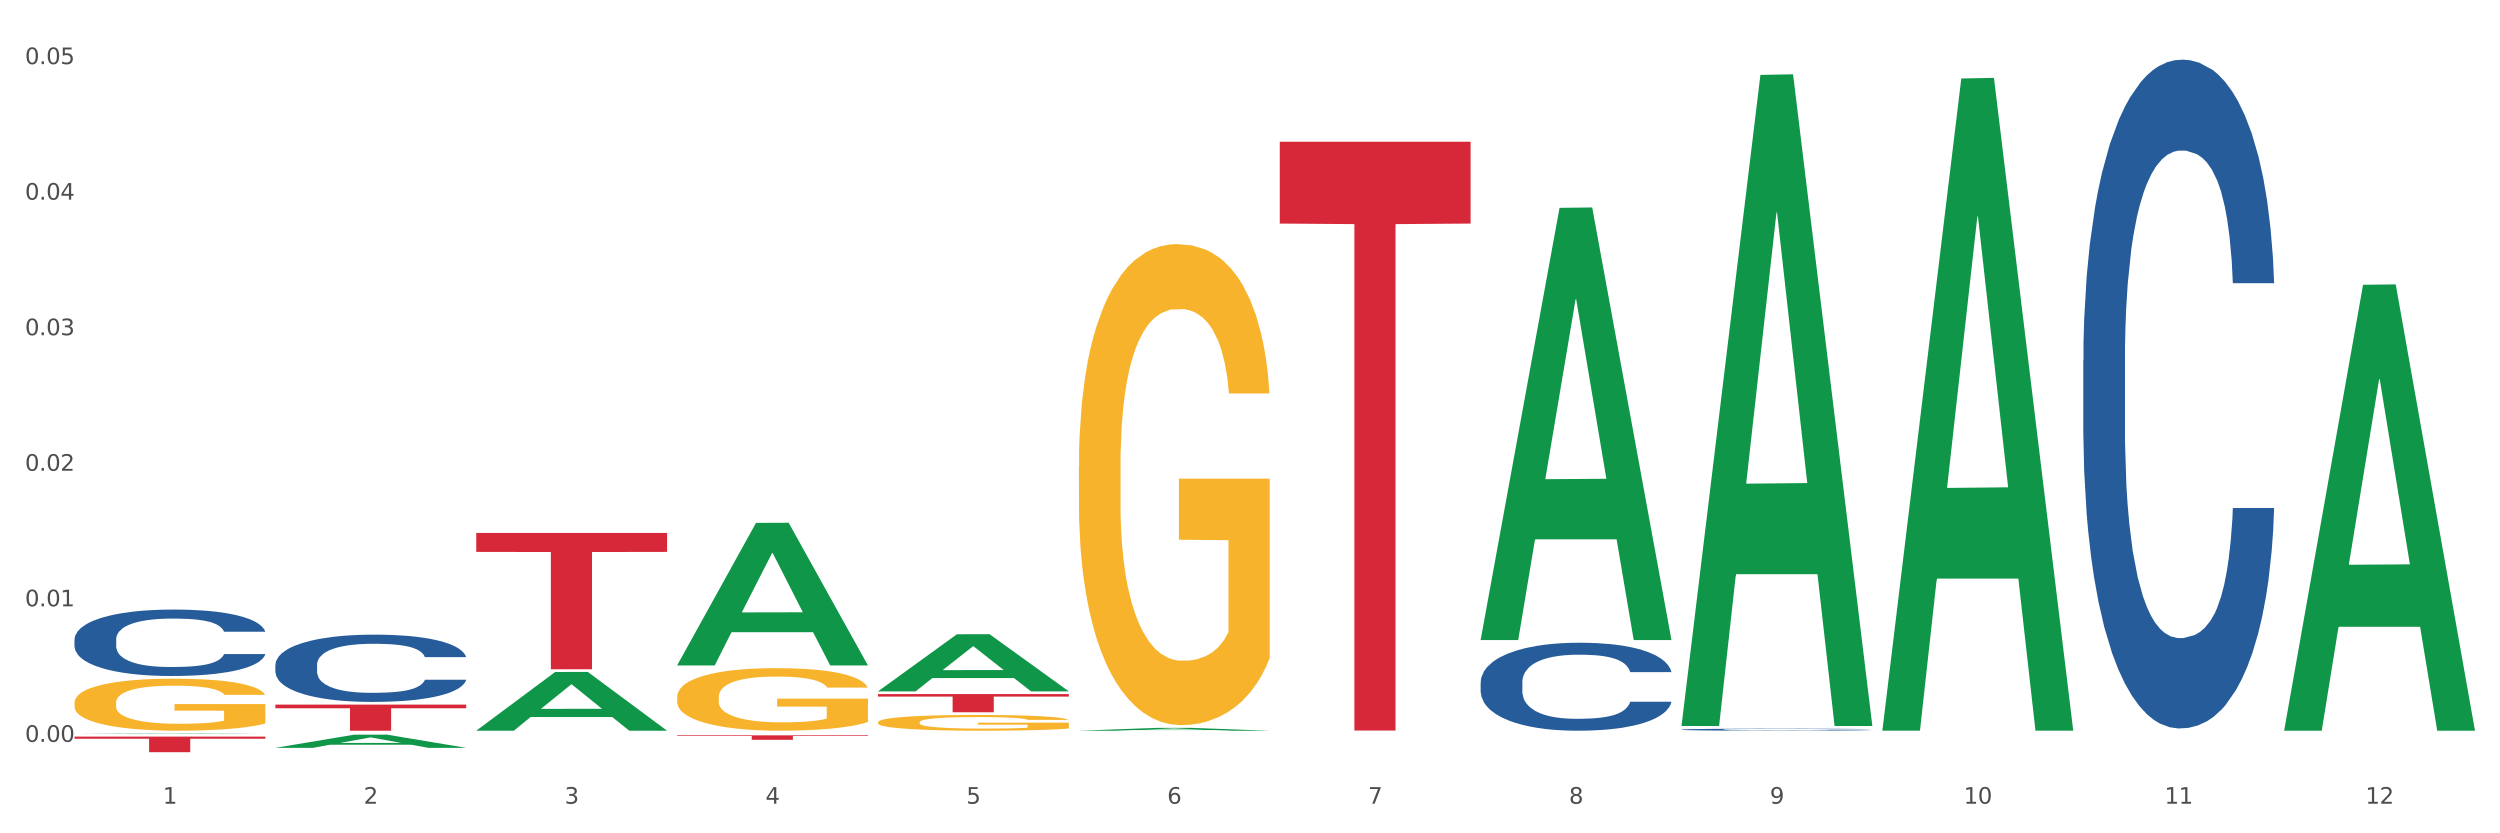 <?xml version="1.0" encoding="utf-8" standalone="no"?>
<!DOCTYPE svg PUBLIC "-//W3C//DTD SVG 1.1//EN"
  "http://www.w3.org/Graphics/SVG/1.1/DTD/svg11.dtd">
<svg xmlns:xlink="http://www.w3.org/1999/xlink" width="1080pt" height="360pt" viewBox="0 0 1080 360" xmlns="http://www.w3.org/2000/svg" version="1.1">
 <rect x="0" y="0" width="1080" height="360" fill="#333333" stroke="none"/>
 <defs>
  <style type="text/css">*{stroke-linejoin: round; stroke-linecap: butt}</style>
 </defs>
 <g id="figure_1">
  <g id="patch_1">
   <path d="M 0 360 
L 1080 360 
L 1080 0 
L 0 0 
z
" style="fill: #ffffff; stroke: #ffffff; stroke-linejoin: miter"/>
  </g>
  <g id="axes_1">
   <g id="matplotlib.axis_1">
    <g id="xtick_1">
     <g id="text_1">
      <!-- 1 -->
      <g style="fill: #4d4d4d" transform="translate(70.342 347.204) scale(0.096 -0.096)">
       <defs>
        <path id="DejaVuSans-31" d="M 794 531 
L 1825 531 
L 1825 4091 
L 703 3866 
L 703 4441 
L 1819 4666 
L 2450 4666 
L 2450 531 
L 3481 531 
L 3481 0 
L 794 0 
L 794 531 
z
" transform="scale(0.016)"/>
       </defs>
       <use xlink:href="#DejaVuSans-31"/>
      </g>
     </g>
    </g>
    <g id="xtick_2">
     <g id="text_2">
      <!-- 2 -->
      <g style="fill: #4d4d4d" transform="translate(157.122 347.204) scale(0.096 -0.096)">
       <defs>
        <path id="DejaVuSans-32" d="M 1228 531 
L 3431 531 
L 3431 0 
L 469 0 
L 469 531 
Q 828 903 1448 1529 
Q 2069 2156 2228 2338 
Q 2531 2678 2651 2914 
Q 2772 3150 2772 3378 
Q 2772 3750 2511 3984 
Q 2250 4219 1831 4219 
Q 1534 4219 1204 4116 
Q 875 4013 500 3803 
L 500 4441 
Q 881 4594 1212 4672 
Q 1544 4750 1819 4750 
Q 2544 4750 2975 4387 
Q 3406 4025 3406 3419 
Q 3406 3131 3298 2873 
Q 3191 2616 2906 2266 
Q 2828 2175 2409 1742 
Q 1991 1309 1228 531 
z
" transform="scale(0.016)"/>
       </defs>
       <use xlink:href="#DejaVuSans-32"/>
      </g>
     </g>
    </g>
    <g id="xtick_3">
     <g id="text_3">
      <!-- 3 -->
      <g style="fill: #4d4d4d" transform="translate(243.902 347.204) scale(0.096 -0.096)">
       <defs>
        <path id="DejaVuSans-33" d="M 2597 2516 
Q 3050 2419 3304 2112 
Q 3559 1806 3559 1356 
Q 3559 666 3084 287 
Q 2609 -91 1734 -91 
Q 1441 -91 1130 -33 
Q 819 25 488 141 
L 488 750 
Q 750 597 1062 519 
Q 1375 441 1716 441 
Q 2309 441 2620 675 
Q 2931 909 2931 1356 
Q 2931 1769 2642 2001 
Q 2353 2234 1838 2234 
L 1294 2234 
L 1294 2753 
L 1863 2753 
Q 2328 2753 2575 2939 
Q 2822 3125 2822 3475 
Q 2822 3834 2567 4026 
Q 2313 4219 1838 4219 
Q 1578 4219 1281 4162 
Q 984 4106 628 3988 
L 628 4550 
Q 988 4650 1302 4700 
Q 1616 4750 1894 4750 
Q 2613 4750 3031 4423 
Q 3450 4097 3450 3541 
Q 3450 3153 3228 2886 
Q 3006 2619 2597 2516 
z
" transform="scale(0.016)"/>
       </defs>
       <use xlink:href="#DejaVuSans-33"/>
      </g>
     </g>
    </g>
    <g id="xtick_4">
     <g id="text_4">
      <!-- 4 -->
      <g style="fill: #4d4d4d" transform="translate(330.683 347.204) scale(0.096 -0.096)">
       <defs>
        <path id="DejaVuSans-34" d="M 2419 4116 
L 825 1625 
L 2419 1625 
L 2419 4116 
z
M 2253 4666 
L 3047 4666 
L 3047 1625 
L 3713 1625 
L 3713 1100 
L 3047 1100 
L 3047 0 
L 2419 0 
L 2419 1100 
L 313 1100 
L 313 1709 
L 2253 4666 
z
" transform="scale(0.016)"/>
       </defs>
       <use xlink:href="#DejaVuSans-34"/>
      </g>
     </g>
    </g>
    <g id="xtick_5">
     <g id="text_5">
      <!-- 5 -->
      <g style="fill: #4d4d4d" transform="translate(417.463 347.204) scale(0.096 -0.096)">
       <defs>
        <path id="DejaVuSans-35" d="M 691 4666 
L 3169 4666 
L 3169 4134 
L 1269 4134 
L 1269 2991 
Q 1406 3038 1543 3061 
Q 1681 3084 1819 3084 
Q 2600 3084 3056 2656 
Q 3513 2228 3513 1497 
Q 3513 744 3044 326 
Q 2575 -91 1722 -91 
Q 1428 -91 1123 -41 
Q 819 9 494 109 
L 494 744 
Q 775 591 1075 516 
Q 1375 441 1709 441 
Q 2250 441 2565 725 
Q 2881 1009 2881 1497 
Q 2881 1984 2565 2268 
Q 2250 2553 1709 2553 
Q 1456 2553 1204 2497 
Q 953 2441 691 2322 
L 691 4666 
z
" transform="scale(0.016)"/>
       </defs>
       <use xlink:href="#DejaVuSans-35"/>
      </g>
     </g>
    </g>
    <g id="xtick_6">
     <g id="text_6">
      <!-- 6 -->
      <g style="fill: #4d4d4d" transform="translate(504.243 347.204) scale(0.096 -0.096)">
       <defs>
        <path id="DejaVuSans-36" d="M 2113 2584 
Q 1688 2584 1439 2293 
Q 1191 2003 1191 1497 
Q 1191 994 1439 701 
Q 1688 409 2113 409 
Q 2538 409 2786 701 
Q 3034 994 3034 1497 
Q 3034 2003 2786 2293 
Q 2538 2584 2113 2584 
z
M 3366 4563 
L 3366 3988 
Q 3128 4100 2886 4159 
Q 2644 4219 2406 4219 
Q 1781 4219 1451 3797 
Q 1122 3375 1075 2522 
Q 1259 2794 1537 2939 
Q 1816 3084 2150 3084 
Q 2853 3084 3261 2657 
Q 3669 2231 3669 1497 
Q 3669 778 3244 343 
Q 2819 -91 2113 -91 
Q 1303 -91 875 529 
Q 447 1150 447 2328 
Q 447 3434 972 4092 
Q 1497 4750 2381 4750 
Q 2619 4750 2861 4703 
Q 3103 4656 3366 4563 
z
" transform="scale(0.016)"/>
       </defs>
       <use xlink:href="#DejaVuSans-36"/>
      </g>
     </g>
    </g>
    <g id="xtick_7">
     <g id="text_7">
      <!-- 7 -->
      <g style="fill: #4d4d4d" transform="translate(591.024 347.204) scale(0.096 -0.096)">
       <defs>
        <path id="DejaVuSans-37" d="M 525 4666 
L 3525 4666 
L 3525 4397 
L 1831 0 
L 1172 0 
L 2766 4134 
L 525 4134 
L 525 4666 
z
" transform="scale(0.016)"/>
       </defs>
       <use xlink:href="#DejaVuSans-37"/>
      </g>
     </g>
    </g>
    <g id="xtick_8">
     <g id="text_8">
      <!-- 8 -->
      <g style="fill: #4d4d4d" transform="translate(677.804 347.204) scale(0.096 -0.096)">
       <defs>
        <path id="DejaVuSans-38" d="M 2034 2216 
Q 1584 2216 1326 1975 
Q 1069 1734 1069 1313 
Q 1069 891 1326 650 
Q 1584 409 2034 409 
Q 2484 409 2743 651 
Q 3003 894 3003 1313 
Q 3003 1734 2745 1975 
Q 2488 2216 2034 2216 
z
M 1403 2484 
Q 997 2584 770 2862 
Q 544 3141 544 3541 
Q 544 4100 942 4425 
Q 1341 4750 2034 4750 
Q 2731 4750 3128 4425 
Q 3525 4100 3525 3541 
Q 3525 3141 3298 2862 
Q 3072 2584 2669 2484 
Q 3125 2378 3379 2068 
Q 3634 1759 3634 1313 
Q 3634 634 3220 271 
Q 2806 -91 2034 -91 
Q 1263 -91 848 271 
Q 434 634 434 1313 
Q 434 1759 690 2068 
Q 947 2378 1403 2484 
z
M 1172 3481 
Q 1172 3119 1398 2916 
Q 1625 2713 2034 2713 
Q 2441 2713 2670 2916 
Q 2900 3119 2900 3481 
Q 2900 3844 2670 4047 
Q 2441 4250 2034 4250 
Q 1625 4250 1398 4047 
Q 1172 3844 1172 3481 
z
" transform="scale(0.016)"/>
       </defs>
       <use xlink:href="#DejaVuSans-38"/>
      </g>
     </g>
    </g>
    <g id="xtick_9">
     <g id="text_9">
      <!-- 9 -->
      <g style="fill: #4d4d4d" transform="translate(764.584 347.204) scale(0.096 -0.096)">
       <defs>
        <path id="DejaVuSans-39" d="M 703 97 
L 703 672 
Q 941 559 1184 500 
Q 1428 441 1663 441 
Q 2288 441 2617 861 
Q 2947 1281 2994 2138 
Q 2813 1869 2534 1725 
Q 2256 1581 1919 1581 
Q 1219 1581 811 2004 
Q 403 2428 403 3163 
Q 403 3881 828 4315 
Q 1253 4750 1959 4750 
Q 2769 4750 3195 4129 
Q 3622 3509 3622 2328 
Q 3622 1225 3098 567 
Q 2575 -91 1691 -91 
Q 1453 -91 1209 -44 
Q 966 3 703 97 
z
M 1959 2075 
Q 2384 2075 2632 2365 
Q 2881 2656 2881 3163 
Q 2881 3666 2632 3958 
Q 2384 4250 1959 4250 
Q 1534 4250 1286 3958 
Q 1038 3666 1038 3163 
Q 1038 2656 1286 2365 
Q 1534 2075 1959 2075 
z
" transform="scale(0.016)"/>
       </defs>
       <use xlink:href="#DejaVuSans-39"/>
      </g>
     </g>
    </g>
    <g id="xtick_10">
     <g id="text_10">
      <!-- 10 -->
      <g style="fill: #4d4d4d" transform="translate(848.311 347.204) scale(0.096 -0.096)">
       <defs>
        <path id="DejaVuSans-30" d="M 2034 4250 
Q 1547 4250 1301 3770 
Q 1056 3291 1056 2328 
Q 1056 1369 1301 889 
Q 1547 409 2034 409 
Q 2525 409 2770 889 
Q 3016 1369 3016 2328 
Q 3016 3291 2770 3770 
Q 2525 4250 2034 4250 
z
M 2034 4750 
Q 2819 4750 3233 4129 
Q 3647 3509 3647 2328 
Q 3647 1150 3233 529 
Q 2819 -91 2034 -91 
Q 1250 -91 836 529 
Q 422 1150 422 2328 
Q 422 3509 836 4129 
Q 1250 4750 2034 4750 
z
" transform="scale(0.016)"/>
       </defs>
       <use xlink:href="#DejaVuSans-31"/>
       <use xlink:href="#DejaVuSans-30" transform="translate(63.623 0)"/>
      </g>
     </g>
    </g>
    <g id="xtick_11">
     <g id="text_11">
      <!-- 11 -->
      <g style="fill: #4d4d4d" transform="translate(935.091 347.204) scale(0.096 -0.096)">
       <use xlink:href="#DejaVuSans-31"/>
       <use xlink:href="#DejaVuSans-31" transform="translate(63.623 0)"/>
      </g>
     </g>
    </g>
    <g id="xtick_12">
     <g id="text_12">
      <!-- 12 -->
      <g style="fill: #4d4d4d" transform="translate(1021.871 347.204) scale(0.096 -0.096)">
       <use xlink:href="#DejaVuSans-31"/>
       <use xlink:href="#DejaVuSans-32" transform="translate(63.623 0)"/>
      </g>
     </g>
    </g>
    <g id="xtick_13"/>
    <g id="xtick_14"/>
    <g id="xtick_15"/>
    <g id="xtick_16"/>
    <g id="xtick_17"/>
    <g id="xtick_18"/>
    <g id="xtick_19"/>
    <g id="xtick_20"/>
    <g id="xtick_21"/>
    <g id="xtick_22"/>
    <g id="xtick_23"/>
   </g>
   <g id="matplotlib.axis_2">
    <g id="ytick_1">
     <g id="text_13">
      <!-- 0.00 -->
      <g style="fill: #4d4d4d" transform="translate(10.8 320.479) scale(0.096 -0.096)">
       <defs>
        <path id="DejaVuSans-2e" d="M 684 794 
L 1344 794 
L 1344 0 
L 684 0 
L 684 794 
z
" transform="scale(0.016)"/>
       </defs>
       <use xlink:href="#DejaVuSans-30"/>
       <use xlink:href="#DejaVuSans-2e" transform="translate(63.623 0)"/>
       <use xlink:href="#DejaVuSans-30" transform="translate(95.41 0)"/>
       <use xlink:href="#DejaVuSans-30" transform="translate(159.033 0)"/>
      </g>
     </g>
    </g>
    <g id="ytick_2">
     <g id="text_14">
      <!-- 0.01 -->
      <g style="fill: #4d4d4d" transform="translate(10.8 261.924) scale(0.096 -0.096)">
       <use xlink:href="#DejaVuSans-30"/>
       <use xlink:href="#DejaVuSans-2e" transform="translate(63.623 0)"/>
       <use xlink:href="#DejaVuSans-30" transform="translate(95.41 0)"/>
       <use xlink:href="#DejaVuSans-31" transform="translate(159.033 0)"/>
      </g>
     </g>
    </g>
    <g id="ytick_3">
     <g id="text_15">
      <!-- 0.02 -->
      <g style="fill: #4d4d4d" transform="translate(10.8 203.37) scale(0.096 -0.096)">
       <use xlink:href="#DejaVuSans-30"/>
       <use xlink:href="#DejaVuSans-2e" transform="translate(63.623 0)"/>
       <use xlink:href="#DejaVuSans-30" transform="translate(95.41 0)"/>
       <use xlink:href="#DejaVuSans-32" transform="translate(159.033 0)"/>
      </g>
     </g>
    </g>
    <g id="ytick_4">
     <g id="text_16">
      <!-- 0.03 -->
      <g style="fill: #4d4d4d" transform="translate(10.8 144.815) scale(0.096 -0.096)">
       <use xlink:href="#DejaVuSans-30"/>
       <use xlink:href="#DejaVuSans-2e" transform="translate(63.623 0)"/>
       <use xlink:href="#DejaVuSans-30" transform="translate(95.41 0)"/>
       <use xlink:href="#DejaVuSans-33" transform="translate(159.033 0)"/>
      </g>
     </g>
    </g>
    <g id="ytick_5">
     <g id="text_17">
      <!-- 0.04 -->
      <g style="fill: #4d4d4d" transform="translate(10.8 86.26) scale(0.096 -0.096)">
       <use xlink:href="#DejaVuSans-30"/>
       <use xlink:href="#DejaVuSans-2e" transform="translate(63.623 0)"/>
       <use xlink:href="#DejaVuSans-30" transform="translate(95.41 0)"/>
       <use xlink:href="#DejaVuSans-34" transform="translate(159.033 0)"/>
      </g>
     </g>
    </g>
    <g id="ytick_6">
     <g id="text_18">
      <!-- 0.05 -->
      <g style="fill: #4d4d4d" transform="translate(10.8 27.705) scale(0.096 -0.096)">
       <use xlink:href="#DejaVuSans-30"/>
       <use xlink:href="#DejaVuSans-2e" transform="translate(63.623 0)"/>
       <use xlink:href="#DejaVuSans-30" transform="translate(95.41 0)"/>
       <use xlink:href="#DejaVuSans-35" transform="translate(159.033 0)"/>
      </g>
     </g>
    </g>
    <g id="ytick_7"/>
    <g id="ytick_8"/>
    <g id="ytick_9"/>
    <g id="ytick_10"/>
    <g id="ytick_11"/>
   </g>
   <g id="PolyCollection_1">
    <path d="M 32.175 317.038 
L 32.26 317.038 
L 66.256 316.832 
L 80.365 316.832 
L 114.616 317.038 
L 98.298 317.038 
L 90.904 316.99 
L 55.803 316.99 
L 55.548 316.991 
L 48.408 317.038 
L 32.175 317.038 
L 32.175 317.038 
L 60.222 316.961 
L 86.484 316.961 
L 73.481 316.876 
L 73.311 316.875 
L 73.141 316.876 
L 60.137 316.961 
L 60.222 316.961 
L 32.175 317.038 
z
" clip-path="url(#p1489546d42)" style="fill: #109648"/>
    <path d="M 899.978 155.588 
L 900.076 155.324 
L 900.076 147.936 
L 900.368 137.908 
L 901.44 119.437 
L 902.804 105.451 
L 905.143 89.09 
L 906.41 82.23 
L 908.067 74.577 
L 911.477 62.175 
L 915.375 51.62 
L 918.104 45.814 
L 920.15 42.12 
L 924.73 35.523 
L 927.361 32.62 
L 930.09 30.245 
L 932.429 28.662 
L 936.327 26.815 
L 939.445 26.023 
L 943.051 25.759 
L 946.071 26.023 
L 950.067 27.079 
L 955.914 30.245 
L 958.155 32.093 
L 961.176 35.259 
L 964.294 39.481 
L 966.828 43.703 
L 969.751 49.773 
L 972.772 57.689 
L 975.696 67.716 
L 977.742 76.952 
L 979.399 86.716 
L 980.86 98.59 
L 981.932 111.52 
L 982.42 122.339 
L 964.587 122.339 
L 964.099 112.576 
L 963.125 102.021 
L 962.15 94.896 
L 961.078 89.09 
L 959.422 82.494 
L 957.96 78.271 
L 955.524 73.258 
L 953.283 70.091 
L 951.431 68.244 
L 949.19 66.661 
L 944.415 65.077 
L 941.004 65.077 
L 938.86 65.605 
L 936.229 66.925 
L 933.988 68.772 
L 931.357 71.938 
L 929.31 75.369 
L 927.264 79.855 
L 926.095 83.021 
L 924.34 88.827 
L 923.171 93.576 
L 921.612 101.757 
L 920.735 107.562 
L 919.176 122.603 
L 918.494 133.686 
L 918.201 141.339 
L 918.006 149.783 
L 918.006 190.948 
L 918.591 209.419 
L 919.078 217.336 
L 919.858 226.308 
L 921.32 237.918 
L 923.463 249.265 
L 925.705 257.445 
L 927.556 262.459 
L 929.31 266.153 
L 931.064 269.056 
L 933.208 271.695 
L 934.962 273.278 
L 937.593 274.861 
L 940.712 275.653 
L 943.148 275.653 
L 948.118 274.334 
L 950.359 273.014 
L 952.503 271.167 
L 954.842 268.264 
L 956.693 265.098 
L 957.765 262.723 
L 959.519 257.709 
L 960.884 252.432 
L 962.053 246.362 
L 962.833 241.085 
L 963.71 233.169 
L 964.392 224.197 
L 964.587 219.447 
L 982.42 219.447 
L 982.03 228.946 
L 981.348 238.182 
L 979.983 250.585 
L 978.912 257.709 
L 977.255 266.417 
L 975.501 273.806 
L 973.065 281.986 
L 970.823 288.055 
L 968.485 293.333 
L 965.951 298.083 
L 961.371 304.68 
L 959.714 306.527 
L 956.206 309.693 
L 953.477 311.541 
L 949.482 313.388 
L 945.389 314.443 
L 941.102 314.707 
L 937.301 314.179 
L 933.111 312.596 
L 930.48 311.013 
L 927.556 308.638 
L 924.146 304.944 
L 920.93 300.458 
L 917.909 295.18 
L 915.083 289.111 
L 912.452 282.25 
L 909.041 270.903 
L 906.507 259.82 
L 904.656 249.529 
L 903.389 240.821 
L 902.122 229.738 
L 901.44 222.086 
L 900.368 203.614 
L 899.978 186.462 
L 899.978 155.588 
z
" clip-path="url(#p1489546d42)" style="fill: #255c99"/>
    <path d="M 726.418 315.183 
L 726.515 315.182 
L 726.515 315.159 
L 726.807 315.129 
L 727.879 315.073 
L 729.244 315.03 
L 731.582 314.98 
L 732.849 314.959 
L 734.506 314.936 
L 737.917 314.898 
L 741.815 314.866 
L 744.543 314.848 
L 746.589 314.837 
L 751.17 314.817 
L 753.801 314.808 
L 756.529 314.801 
L 758.868 314.796 
L 762.766 314.79 
L 765.884 314.788 
L 769.49 314.787 
L 772.511 314.788 
L 776.506 314.791 
L 782.353 314.801 
L 784.594 314.806 
L 787.615 314.816 
L 790.734 314.829 
L 793.267 314.842 
L 796.191 314.86 
L 799.212 314.884 
L 802.135 314.915 
L 804.181 314.943 
L 805.838 314.973 
L 807.3 315.009 
L 808.372 315.048 
L 808.859 315.081 
L 791.026 315.081 
L 790.539 315.052 
L 789.564 315.019 
L 788.59 314.998 
L 787.518 314.98 
L 785.861 314.96 
L 784.399 314.947 
L 781.963 314.932 
L 779.722 314.922 
L 777.87 314.917 
L 775.629 314.912 
L 770.854 314.907 
L 767.443 314.907 
L 765.3 314.908 
L 762.668 314.912 
L 760.427 314.918 
L 757.796 314.928 
L 755.75 314.938 
L 753.703 314.952 
L 752.534 314.962 
L 750.78 314.979 
L 749.61 314.994 
L 748.051 315.019 
L 747.174 315.036 
L 745.615 315.082 
L 744.933 315.116 
L 744.641 315.139 
L 744.446 315.165 
L 744.446 315.29 
L 745.03 315.347 
L 745.518 315.371 
L 746.297 315.398 
L 747.759 315.434 
L 749.903 315.468 
L 752.144 315.493 
L 753.996 315.508 
L 755.75 315.52 
L 757.504 315.528 
L 759.648 315.536 
L 761.402 315.541 
L 764.033 315.546 
L 767.151 315.549 
L 769.587 315.549 
L 774.557 315.545 
L 776.798 315.54 
L 778.942 315.535 
L 781.281 315.526 
L 783.133 315.516 
L 784.205 315.509 
L 785.959 315.494 
L 787.323 315.478 
L 788.492 315.459 
L 789.272 315.443 
L 790.149 315.419 
L 790.831 315.392 
L 791.026 315.377 
L 808.859 315.377 
L 808.469 315.406 
L 807.787 315.434 
L 806.423 315.472 
L 805.351 315.494 
L 803.694 315.52 
L 801.94 315.543 
L 799.504 315.568 
L 797.263 315.586 
L 794.924 315.602 
L 792.39 315.617 
L 787.81 315.637 
L 786.154 315.643 
L 782.645 315.652 
L 779.917 315.658 
L 775.921 315.664 
L 771.829 315.667 
L 767.541 315.668 
L 763.74 315.666 
L 759.55 315.661 
L 756.919 315.656 
L 753.996 315.649 
L 750.585 315.638 
L 747.369 315.624 
L 744.348 315.608 
L 741.522 315.59 
L 738.891 315.569 
L 735.48 315.534 
L 732.947 315.5 
L 731.095 315.469 
L 729.828 315.442 
L 728.562 315.409 
L 727.879 315.385 
L 726.807 315.329 
L 726.418 315.277 
L 726.418 315.183 
z
" clip-path="url(#p1489546d42)" style="fill: #255c99"/>
    <path d="M 639.637 294.738 
L 639.735 294.703 
L 639.735 293.731 
L 640.027 292.412 
L 641.099 289.983 
L 642.463 288.143 
L 644.802 285.991 
L 646.069 285.089 
L 647.726 284.082 
L 651.136 282.451 
L 655.034 281.062 
L 657.763 280.299 
L 659.809 279.813 
L 664.389 278.945 
L 667.02 278.563 
L 669.749 278.251 
L 672.088 278.042 
L 675.986 277.8 
L 679.104 277.695 
L 682.71 277.661 
L 685.73 277.695 
L 689.726 277.834 
L 695.573 278.251 
L 697.814 278.494 
L 700.835 278.91 
L 703.953 279.466 
L 706.487 280.021 
L 709.41 280.819 
L 712.431 281.861 
L 715.355 283.179 
L 717.401 284.394 
L 719.058 285.679 
L 720.519 287.24 
L 721.591 288.941 
L 722.079 290.364 
L 704.246 290.364 
L 703.758 289.08 
L 702.784 287.692 
L 701.809 286.755 
L 700.737 285.991 
L 699.081 285.123 
L 697.619 284.568 
L 695.183 283.908 
L 692.942 283.492 
L 691.09 283.249 
L 688.849 283.041 
L 684.074 282.832 
L 680.663 282.832 
L 678.519 282.902 
L 675.888 283.075 
L 673.647 283.318 
L 671.016 283.735 
L 668.969 284.186 
L 666.923 284.776 
L 665.754 285.193 
L 663.999 285.956 
L 662.83 286.581 
L 661.271 287.657 
L 660.394 288.421 
L 658.835 290.399 
L 658.153 291.857 
L 657.86 292.863 
L 657.665 293.974 
L 657.665 299.389 
L 658.25 301.818 
L 658.737 302.86 
L 659.517 304.04 
L 660.979 305.567 
L 663.122 307.06 
L 665.364 308.136 
L 667.215 308.795 
L 668.969 309.281 
L 670.723 309.663 
L 672.867 310.01 
L 674.621 310.218 
L 677.252 310.426 
L 680.371 310.531 
L 682.807 310.531 
L 687.777 310.357 
L 690.018 310.183 
L 692.162 309.94 
L 694.501 309.559 
L 696.352 309.142 
L 697.424 308.83 
L 699.178 308.17 
L 700.543 307.476 
L 701.712 306.678 
L 702.492 305.984 
L 703.369 304.942 
L 704.051 303.762 
L 704.246 303.137 
L 722.079 303.137 
L 721.689 304.387 
L 721.007 305.602 
L 719.642 307.233 
L 718.571 308.17 
L 716.914 309.316 
L 715.16 310.288 
L 712.724 311.364 
L 710.482 312.162 
L 708.144 312.856 
L 705.61 313.481 
L 701.03 314.349 
L 699.373 314.592 
L 695.865 315.008 
L 693.136 315.251 
L 689.141 315.494 
L 685.048 315.633 
L 680.761 315.668 
L 676.96 315.598 
L 672.77 315.39 
L 670.139 315.182 
L 667.215 314.869 
L 663.805 314.383 
L 660.589 313.793 
L 657.568 313.099 
L 654.742 312.301 
L 652.111 311.398 
L 648.7 309.906 
L 646.166 308.448 
L 644.315 307.094 
L 643.048 305.949 
L 641.781 304.491 
L 641.099 303.485 
L 640.027 301.055 
L 639.637 298.799 
L 639.637 294.738 
z
" clip-path="url(#p1489546d42)" style="fill: #255c99"/>
    <path d="M 118.955 287.225 
L 119.053 287.198 
L 119.053 286.455 
L 119.345 285.446 
L 120.417 283.588 
L 121.781 282.182 
L 124.12 280.536 
L 125.387 279.846 
L 127.044 279.076 
L 130.454 277.829 
L 134.352 276.767 
L 137.081 276.183 
L 139.127 275.811 
L 143.707 275.148 
L 146.338 274.856 
L 149.067 274.617 
L 151.406 274.458 
L 155.304 274.272 
L 158.422 274.192 
L 162.028 274.166 
L 165.048 274.192 
L 169.044 274.298 
L 174.891 274.617 
L 177.132 274.803 
L 180.153 275.121 
L 183.271 275.546 
L 185.805 275.971 
L 188.728 276.581 
L 191.749 277.377 
L 194.673 278.386 
L 196.719 279.315 
L 198.376 280.297 
L 199.837 281.492 
L 200.909 282.792 
L 201.397 283.88 
L 183.564 283.88 
L 183.076 282.898 
L 182.102 281.837 
L 181.127 281.12 
L 180.055 280.536 
L 178.399 279.872 
L 176.937 279.448 
L 174.501 278.943 
L 172.26 278.625 
L 170.408 278.439 
L 168.167 278.28 
L 163.392 278.121 
L 159.981 278.121 
L 157.837 278.174 
L 155.206 278.306 
L 152.965 278.492 
L 150.334 278.811 
L 148.287 279.156 
L 146.241 279.607 
L 145.071 279.926 
L 143.317 280.509 
L 142.148 280.987 
L 140.589 281.81 
L 139.712 282.394 
L 138.153 283.907 
L 137.471 285.022 
L 137.178 285.792 
L 136.983 286.641 
L 136.983 290.782 
L 137.568 292.64 
L 138.055 293.436 
L 138.835 294.338 
L 140.297 295.506 
L 142.44 296.648 
L 144.682 297.471 
L 146.533 297.975 
L 148.287 298.346 
L 150.041 298.638 
L 152.185 298.904 
L 153.939 299.063 
L 156.57 299.222 
L 159.689 299.302 
L 162.125 299.302 
L 167.095 299.169 
L 169.336 299.037 
L 171.48 298.851 
L 173.819 298.559 
L 175.67 298.24 
L 176.742 298.001 
L 178.496 297.497 
L 179.861 296.966 
L 181.03 296.356 
L 181.81 295.825 
L 182.687 295.029 
L 183.369 294.126 
L 183.564 293.648 
L 201.397 293.648 
L 201.007 294.604 
L 200.325 295.533 
L 198.96 296.78 
L 197.889 297.497 
L 196.232 298.373 
L 194.478 299.116 
L 192.042 299.939 
L 189.8 300.55 
L 187.462 301.08 
L 184.928 301.558 
L 180.348 302.222 
L 178.691 302.408 
L 175.183 302.726 
L 172.454 302.912 
L 168.459 303.098 
L 164.366 303.204 
L 160.079 303.23 
L 156.278 303.177 
L 152.088 303.018 
L 149.457 302.859 
L 146.533 302.62 
L 143.123 302.248 
L 139.907 301.797 
L 136.886 301.266 
L 134.06 300.656 
L 131.429 299.966 
L 128.018 298.824 
L 125.484 297.709 
L 123.633 296.674 
L 122.366 295.798 
L 121.099 294.683 
L 120.417 293.914 
L 119.345 292.056 
L 118.955 290.33 
L 118.955 287.225 
z
" clip-path="url(#p1489546d42)" style="fill: #255c99"/>
    <path d="M 32.175 276.223 
L 32.272 276.196 
L 32.272 275.463 
L 32.565 274.467 
L 33.637 272.632 
L 35.001 271.243 
L 37.34 269.617 
L 38.607 268.936 
L 40.263 268.176 
L 43.674 266.944 
L 47.572 265.895 
L 50.3 265.319 
L 52.347 264.952 
L 56.927 264.297 
L 59.558 264.008 
L 62.287 263.772 
L 64.625 263.615 
L 68.523 263.432 
L 71.642 263.353 
L 75.247 263.327 
L 78.268 263.353 
L 82.263 263.458 
L 88.11 263.772 
L 90.352 263.956 
L 93.373 264.27 
L 96.491 264.69 
L 99.025 265.109 
L 101.948 265.712 
L 104.969 266.498 
L 107.892 267.494 
L 109.939 268.412 
L 111.595 269.382 
L 113.057 270.561 
L 114.129 271.845 
L 114.616 272.92 
L 96.783 272.92 
L 96.296 271.95 
L 95.322 270.902 
L 94.347 270.194 
L 93.275 269.617 
L 91.619 268.962 
L 90.157 268.543 
L 87.721 268.045 
L 85.479 267.73 
L 83.628 267.547 
L 81.386 267.389 
L 76.611 267.232 
L 73.201 267.232 
L 71.057 267.285 
L 68.426 267.416 
L 66.184 267.599 
L 63.553 267.914 
L 61.507 268.254 
L 59.461 268.7 
L 58.291 269.015 
L 56.537 269.591 
L 55.368 270.063 
L 53.809 270.876 
L 52.932 271.452 
L 51.372 272.946 
L 50.69 274.047 
L 50.398 274.807 
L 50.203 275.646 
L 50.203 279.735 
L 50.788 281.57 
L 51.275 282.356 
L 52.054 283.247 
L 53.516 284.401 
L 55.66 285.528 
L 57.901 286.34 
L 59.753 286.838 
L 61.507 287.205 
L 63.261 287.493 
L 65.405 287.756 
L 67.159 287.913 
L 69.79 288.07 
L 72.908 288.149 
L 75.345 288.149 
L 80.314 288.018 
L 82.556 287.887 
L 84.7 287.703 
L 87.038 287.415 
L 88.89 287.1 
L 89.962 286.864 
L 91.716 286.366 
L 93.08 285.842 
L 94.25 285.239 
L 95.029 284.715 
L 95.906 283.929 
L 96.588 283.038 
L 96.783 282.566 
L 114.616 282.566 
L 114.227 283.509 
L 113.544 284.427 
L 112.18 285.659 
L 111.108 286.366 
L 109.452 287.231 
L 107.697 287.965 
L 105.261 288.778 
L 103.02 289.381 
L 100.681 289.905 
L 98.148 290.377 
L 93.567 291.032 
L 91.911 291.215 
L 88.403 291.53 
L 85.674 291.713 
L 81.679 291.897 
L 77.586 292.002 
L 73.298 292.028 
L 69.498 291.976 
L 65.307 291.818 
L 62.676 291.661 
L 59.753 291.425 
L 56.342 291.058 
L 53.126 290.613 
L 50.105 290.088 
L 47.279 289.486 
L 44.648 288.804 
L 41.238 287.677 
L 38.704 286.576 
L 36.853 285.554 
L 35.586 284.689 
L 34.319 283.588 
L 33.637 282.828 
L 32.565 280.993 
L 32.175 279.289 
L 32.175 276.223 
z
" clip-path="url(#p1489546d42)" style="fill: #255c99"/>
    <path d="M 32.175 303.578 
L 32.272 303.558 
L 32.272 302.819 
L 32.467 302.182 
L 33.44 300.643 
L 34.9 299.37 
L 35.971 298.693 
L 37.042 298.139 
L 38.307 297.585 
L 39.864 297.01 
L 42.687 296.168 
L 44.439 295.737 
L 46.58 295.286 
L 50.474 294.629 
L 53.296 294.26 
L 56.216 293.952 
L 60.986 293.582 
L 64.1 293.418 
L 67.41 293.295 
L 71.4 293.213 
L 74.418 293.192 
L 81.036 293.254 
L 86.682 293.439 
L 89.407 293.582 
L 92.911 293.829 
L 94.76 293.993 
L 97.778 294.321 
L 100.892 294.752 
L 103.034 295.122 
L 106.246 295.82 
L 108.679 296.517 
L 110.918 297.379 
L 112.086 297.975 
L 112.962 298.529 
L 113.74 299.165 
L 114.519 300.171 
L 96.999 300.171 
L 96.318 299.453 
L 95.247 298.775 
L 93.69 298.118 
L 92.327 297.708 
L 89.991 297.195 
L 87.85 296.866 
L 85.611 296.62 
L 82.886 296.415 
L 80.744 296.312 
L 77.727 296.23 
L 71.79 296.251 
L 67.799 296.415 
L 65.074 296.62 
L 63.322 296.805 
L 61.764 297.01 
L 60.012 297.297 
L 57.968 297.728 
L 56.508 298.118 
L 55.048 298.611 
L 53.88 299.104 
L 52.81 299.678 
L 51.934 300.294 
L 51.252 300.93 
L 50.668 301.71 
L 50.182 303.003 
L 50.182 305.815 
L 50.376 306.452 
L 50.863 307.293 
L 51.447 307.929 
L 52.42 308.689 
L 53.296 309.202 
L 54.951 309.941 
L 56.8 310.557 
L 58.26 310.947 
L 59.72 311.275 
L 62.251 311.727 
L 65.074 312.096 
L 67.507 312.322 
L 70.816 312.527 
L 73.055 312.609 
L 75.002 312.65 
L 79.771 312.65 
L 83.178 312.589 
L 86.974 312.445 
L 89.894 312.26 
L 92.327 312.035 
L 95.052 311.665 
L 96.804 311.316 
L 96.804 307.026 
L 75.391 307.006 
L 75.391 304.153 
L 114.616 304.153 
L 114.616 312.527 
L 112.962 312.958 
L 111.112 313.348 
L 109.166 313.697 
L 106.246 314.128 
L 102.742 314.539 
L 99.627 314.826 
L 96.318 315.072 
L 92.424 315.298 
L 87.363 315.503 
L 84.248 315.585 
L 80.355 315.647 
L 75.78 315.668 
L 71.79 315.626 
L 67.896 315.524 
L 63.808 315.339 
L 59.818 315.072 
L 56.8 314.805 
L 53.783 314.477 
L 50.571 314.046 
L 48.04 313.636 
L 46.094 313.266 
L 43.952 312.794 
L 41.616 312.178 
L 39.864 311.624 
L 38.307 311.049 
L 36.652 310.31 
L 35.484 309.674 
L 34.316 308.874 
L 33.635 308.278 
L 32.856 307.355 
L 32.272 306.062 
L 32.175 303.578 
z
" clip-path="url(#p1489546d42)" style="fill: #f7b32b"/>
    <path d="M 292.516 301.132 
L 292.613 301.107 
L 292.613 300.218 
L 292.808 299.453 
L 293.781 297.602 
L 295.241 296.072 
L 296.312 295.258 
L 297.383 294.592 
L 298.648 293.925 
L 300.205 293.234 
L 303.028 292.222 
L 304.78 291.704 
L 306.921 291.161 
L 310.815 290.371 
L 313.637 289.927 
L 316.557 289.557 
L 321.327 289.113 
L 324.441 288.915 
L 327.751 288.767 
L 331.741 288.669 
L 334.759 288.644 
L 341.377 288.718 
L 347.023 288.94 
L 349.748 289.113 
L 353.252 289.409 
L 355.101 289.606 
L 358.119 290.001 
L 361.233 290.52 
L 363.375 290.964 
L 366.587 291.803 
L 369.02 292.642 
L 371.259 293.678 
L 372.427 294.394 
L 373.303 295.06 
L 374.081 295.826 
L 374.86 297.035 
L 357.34 297.035 
L 356.659 296.171 
L 355.588 295.357 
L 354.031 294.567 
L 352.668 294.073 
L 350.332 293.456 
L 348.191 293.061 
L 345.952 292.765 
L 343.227 292.519 
L 341.085 292.395 
L 338.068 292.296 
L 332.131 292.321 
L 328.14 292.519 
L 325.415 292.765 
L 323.663 292.987 
L 322.105 293.234 
L 320.353 293.58 
L 318.309 294.098 
L 316.849 294.567 
L 315.389 295.159 
L 314.221 295.751 
L 313.151 296.443 
L 312.275 297.183 
L 311.593 297.948 
L 311.009 298.886 
L 310.523 300.441 
L 310.523 303.822 
L 310.717 304.587 
L 311.204 305.598 
L 311.788 306.364 
L 312.761 307.277 
L 313.637 307.894 
L 315.292 308.782 
L 317.141 309.522 
L 318.601 309.991 
L 320.061 310.386 
L 322.592 310.929 
L 325.415 311.373 
L 327.848 311.645 
L 331.157 311.892 
L 333.396 311.99 
L 335.343 312.04 
L 340.112 312.04 
L 343.519 311.966 
L 347.315 311.793 
L 350.235 311.571 
L 352.668 311.299 
L 355.393 310.855 
L 357.145 310.436 
L 357.145 305.278 
L 335.732 305.253 
L 335.732 301.823 
L 374.957 301.823 
L 374.957 311.892 
L 373.303 312.41 
L 371.453 312.879 
L 369.507 313.298 
L 366.587 313.817 
L 363.083 314.31 
L 359.968 314.656 
L 356.659 314.952 
L 352.765 315.223 
L 347.704 315.47 
L 344.589 315.569 
L 340.696 315.643 
L 336.121 315.668 
L 332.131 315.618 
L 328.237 315.495 
L 324.149 315.273 
L 320.159 314.952 
L 317.141 314.631 
L 314.124 314.236 
L 310.912 313.718 
L 308.381 313.224 
L 306.435 312.78 
L 304.293 312.212 
L 301.957 311.472 
L 300.205 310.806 
L 298.648 310.115 
L 296.993 309.226 
L 295.825 308.461 
L 294.657 307.499 
L 293.976 306.783 
L 293.197 305.672 
L 292.613 304.118 
L 292.516 301.132 
z
" clip-path="url(#p1489546d42)" style="fill: #f7b32b"/>
    <path d="M 379.296 312.007 
L 379.394 312.001 
L 379.394 311.777 
L 379.588 311.585 
L 380.562 311.119 
L 382.022 310.733 
L 383.092 310.528 
L 384.163 310.36 
L 385.428 310.193 
L 386.986 310.019 
L 389.808 309.764 
L 391.56 309.633 
L 393.702 309.497 
L 397.595 309.298 
L 400.418 309.186 
L 403.338 309.093 
L 408.107 308.981 
L 411.222 308.931 
L 414.531 308.894 
L 418.522 308.869 
L 421.539 308.863 
L 428.158 308.881 
L 433.803 308.937 
L 436.528 308.981 
L 440.032 309.055 
L 441.882 309.105 
L 444.899 309.205 
L 448.014 309.335 
L 450.155 309.447 
L 453.367 309.658 
L 455.8 309.87 
L 458.039 310.131 
L 459.207 310.311 
L 460.083 310.479 
L 460.862 310.671 
L 461.64 310.976 
L 444.12 310.976 
L 443.439 310.758 
L 442.368 310.553 
L 440.811 310.354 
L 439.448 310.23 
L 437.112 310.075 
L 434.971 309.975 
L 432.732 309.901 
L 430.007 309.838 
L 427.866 309.807 
L 424.848 309.783 
L 418.911 309.789 
L 414.92 309.838 
L 412.195 309.901 
L 410.443 309.957 
L 408.886 310.019 
L 407.134 310.106 
L 405.09 310.236 
L 403.63 310.354 
L 402.17 310.503 
L 401.002 310.653 
L 399.931 310.827 
L 399.055 311.013 
L 398.374 311.206 
L 397.79 311.442 
L 397.303 311.833 
L 397.303 312.685 
L 397.498 312.877 
L 397.984 313.132 
L 398.568 313.325 
L 399.542 313.555 
L 400.418 313.71 
L 402.072 313.934 
L 403.922 314.12 
L 405.382 314.238 
L 406.842 314.338 
L 409.372 314.474 
L 412.195 314.586 
L 414.628 314.655 
L 417.938 314.717 
L 420.176 314.742 
L 422.123 314.754 
L 426.892 314.754 
L 430.299 314.735 
L 434.095 314.692 
L 437.015 314.636 
L 439.448 314.568 
L 442.174 314.456 
L 443.926 314.35 
L 443.926 313.051 
L 422.512 313.045 
L 422.512 312.181 
L 461.738 312.181 
L 461.738 314.717 
L 460.083 314.847 
L 458.234 314.965 
L 456.287 315.071 
L 453.367 315.201 
L 449.863 315.326 
L 446.748 315.413 
L 443.439 315.487 
L 439.546 315.556 
L 434.484 315.618 
L 431.37 315.643 
L 427.476 315.661 
L 422.902 315.668 
L 418.911 315.655 
L 415.018 315.624 
L 410.93 315.568 
L 406.939 315.487 
L 403.922 315.407 
L 400.904 315.307 
L 397.692 315.177 
L 395.162 315.052 
L 393.215 314.94 
L 391.074 314.798 
L 388.738 314.611 
L 386.986 314.443 
L 385.428 314.269 
L 383.774 314.046 
L 382.606 313.853 
L 381.438 313.611 
L 380.756 313.43 
L 379.978 313.151 
L 379.394 312.759 
L 379.296 312.007 
z
" clip-path="url(#p1489546d42)" style="fill: #f7b32b"/>
    <path d="M 466.077 201.475 
L 466.174 201.285 
L 466.174 194.453 
L 466.369 188.569 
L 467.342 174.335 
L 468.802 162.568 
L 469.873 156.305 
L 470.943 151.181 
L 472.209 146.057 
L 473.766 140.743 
L 476.589 132.961 
L 478.341 128.976 
L 480.482 124.8 
L 484.375 118.727 
L 487.198 115.311 
L 490.118 112.464 
L 494.887 109.048 
L 498.002 107.53 
L 501.311 106.391 
L 505.302 105.632 
L 508.319 105.442 
L 514.938 106.011 
L 520.583 107.72 
L 523.309 109.048 
L 526.813 111.325 
L 528.662 112.844 
L 531.679 115.88 
L 534.794 119.866 
L 536.935 123.282 
L 540.147 129.735 
L 542.581 136.188 
L 544.819 144.159 
L 545.987 149.663 
L 546.863 154.787 
L 547.642 160.67 
L 548.421 169.97 
L 530.901 169.97 
L 530.219 163.328 
L 529.149 157.064 
L 527.591 150.991 
L 526.229 147.195 
L 523.893 142.451 
L 521.751 139.414 
L 519.513 137.137 
L 516.787 135.239 
L 514.646 134.29 
L 511.629 133.531 
L 505.691 133.721 
L 501.701 135.239 
L 498.975 137.137 
L 497.223 138.845 
L 495.666 140.743 
L 493.914 143.4 
L 491.87 147.385 
L 490.41 150.991 
L 488.95 155.546 
L 487.782 160.101 
L 486.711 165.415 
L 485.835 171.109 
L 485.154 176.992 
L 484.57 184.204 
L 484.083 196.161 
L 484.083 222.162 
L 484.278 228.045 
L 484.765 235.827 
L 485.349 241.71 
L 486.322 248.732 
L 487.198 253.477 
L 488.853 260.309 
L 490.702 266.003 
L 492.162 269.609 
L 493.622 272.646 
L 496.153 276.821 
L 498.975 280.237 
L 501.409 282.325 
L 504.718 284.223 
L 506.957 284.982 
L 508.903 285.361 
L 513.673 285.361 
L 517.079 284.792 
L 520.875 283.464 
L 523.795 281.755 
L 526.229 279.668 
L 528.954 276.252 
L 530.706 273.025 
L 530.706 233.359 
L 509.293 233.17 
L 509.293 206.789 
L 548.518 206.789 
L 548.518 284.223 
L 546.863 288.208 
L 545.014 291.814 
L 543.067 295.041 
L 540.147 299.026 
L 536.643 302.822 
L 533.529 305.479 
L 530.219 307.756 
L 526.326 309.844 
L 521.265 311.742 
L 518.15 312.501 
L 514.257 313.071 
L 509.682 313.26 
L 505.691 312.881 
L 501.798 311.932 
L 497.71 310.224 
L 493.719 307.756 
L 490.702 305.289 
L 487.685 302.253 
L 484.473 298.267 
L 481.942 294.471 
L 479.995 291.055 
L 477.854 286.69 
L 475.518 280.996 
L 473.766 275.872 
L 472.209 270.558 
L 470.554 263.726 
L 469.386 257.842 
L 468.218 250.44 
L 467.537 244.937 
L 466.758 236.396 
L 466.174 224.439 
L 466.077 201.475 
z
" clip-path="url(#p1489546d42)" style="fill: #f7b32b"/>
    <path d="M 32.175 318.202 
L 114.616 318.202 
L 114.616 319.14 
L 82.187 319.146 
L 82.187 324.95 
L 64.409 324.95 
L 64.409 319.146 
L 32.175 319.14 
L 32.175 318.209 
L 32.175 318.202 
z
" clip-path="url(#p1489546d42)" style="fill: #d62839"/>
    <path d="M 118.955 304.395 
L 201.397 304.395 
L 201.397 305.961 
L 168.967 305.972 
L 168.967 315.668 
L 151.189 315.668 
L 151.189 305.972 
L 118.955 305.961 
L 118.955 304.405 
L 118.955 304.395 
z
" clip-path="url(#p1489546d42)" style="fill: #d62839"/>
    <path d="M 292.516 317.674 
L 374.957 317.674 
L 374.957 317.941 
L 342.528 317.943 
L 342.528 319.597 
L 324.75 319.597 
L 324.75 317.943 
L 292.516 317.941 
L 292.516 317.676 
L 292.516 317.674 
z
" clip-path="url(#p1489546d42)" style="fill: #d62839"/>
    <path d="M 379.296 299.84 
L 461.738 299.84 
L 461.738 300.932 
L 429.308 300.939 
L 429.308 307.699 
L 411.531 307.699 
L 411.531 300.939 
L 379.296 300.932 
L 379.296 299.847 
L 379.296 299.84 
z
" clip-path="url(#p1489546d42)" style="fill: #d62839"/>
    <path d="M 552.857 61.234 
L 635.298 61.234 
L 635.298 96.581 
L 602.869 96.82 
L 602.869 315.594 
L 585.091 315.594 
L 585.091 96.82 
L 552.857 96.581 
L 552.857 61.472 
L 552.857 61.234 
z
" clip-path="url(#p1489546d42)" style="fill: #d62839"/>
    <path d="M 205.736 230.238 
L 288.177 230.238 
L 288.177 238.419 
L 255.747 238.475 
L 255.747 289.11 
L 237.97 289.11 
L 237.97 238.475 
L 205.736 238.419 
L 205.736 230.293 
L 205.736 230.238 
z
" clip-path="url(#p1489546d42)" style="fill: #d62839"/>
    <path d="M 813.198 315.108 
L 813.283 314.843 
L 847.279 33.901 
L 861.388 33.637 
L 895.639 315.637 
L 879.321 315.637 
L 871.927 249.97 
L 836.826 249.97 
L 836.571 251.029 
L 829.431 315.637 
L 813.198 315.637 
L 813.198 315.108 
L 841.245 210.781 
L 867.507 210.516 
L 854.504 93.744 
L 854.334 93.214 
L 854.164 94.009 
L 841.16 210.516 
L 841.245 210.781 
L 813.198 315.108 
z
" clip-path="url(#p1489546d42)" style="fill: #109648"/>
    <path d="M 118.955 323.055 
L 119.04 323.049 
L 153.037 317.366 
L 167.145 317.361 
L 201.397 323.065 
L 185.078 323.065 
L 177.684 321.737 
L 142.583 321.737 
L 142.328 321.758 
L 135.189 323.065 
L 118.955 323.065 
L 118.955 323.055 
L 147.002 320.944 
L 173.265 320.939 
L 160.261 318.576 
L 160.091 318.566 
L 159.921 318.582 
L 146.917 320.939 
L 147.002 320.944 
L 118.955 323.055 
z
" clip-path="url(#p1489546d42)" style="fill: #109648"/>
    <path d="M 205.736 315.62 
L 205.821 315.596 
L 239.817 290.298 
L 253.926 290.274 
L 288.177 315.668 
L 271.859 315.668 
L 264.464 309.754 
L 229.363 309.754 
L 229.108 309.85 
L 221.969 315.668 
L 205.736 315.668 
L 205.736 315.62 
L 233.783 306.225 
L 260.045 306.202 
L 247.041 295.687 
L 246.871 295.639 
L 246.701 295.71 
L 233.698 306.202 
L 233.783 306.225 
L 205.736 315.62 
z
" clip-path="url(#p1489546d42)" style="fill: #109648"/>
    <path d="M 292.516 287.364 
L 292.601 287.306 
L 326.597 225.886 
L 340.706 225.828 
L 374.957 287.48 
L 358.639 287.48 
L 351.245 273.123 
L 316.144 273.123 
L 315.889 273.355 
L 308.749 287.48 
L 292.516 287.48 
L 292.516 287.364 
L 320.563 264.556 
L 346.825 264.498 
L 333.822 238.969 
L 333.652 238.853 
L 333.482 239.027 
L 320.478 264.498 
L 320.563 264.556 
L 292.516 287.364 
z
" clip-path="url(#p1489546d42)" style="fill: #109648"/>
    <path d="M 379.296 298.629 
L 379.381 298.606 
L 413.378 273.995 
L 427.486 273.972 
L 461.738 298.675 
L 445.419 298.675 
L 438.025 292.923 
L 402.924 292.923 
L 402.669 293.016 
L 395.53 298.675 
L 379.296 298.675 
L 379.296 298.629 
L 407.343 289.49 
L 433.606 289.467 
L 420.602 279.237 
L 420.432 279.191 
L 420.262 279.26 
L 407.258 289.467 
L 407.343 289.49 
L 379.296 298.629 
z
" clip-path="url(#p1489546d42)" style="fill: #109648"/>
    <path d="M 466.077 315.665 
L 466.162 315.664 
L 500.158 314.426 
L 514.267 314.425 
L 548.518 315.668 
L 532.2 315.668 
L 524.805 315.378 
L 489.704 315.378 
L 489.449 315.383 
L 482.31 315.668 
L 466.077 315.668 
L 466.077 315.665 
L 494.124 315.205 
L 520.386 315.204 
L 507.382 314.69 
L 507.212 314.687 
L 507.042 314.691 
L 494.039 315.204 
L 494.124 315.205 
L 466.077 315.665 
z
" clip-path="url(#p1489546d42)" style="fill: #109648"/>
    <path d="M 639.637 276.145 
L 639.722 275.97 
L 673.719 89.792 
L 687.827 89.617 
L 722.079 276.496 
L 705.76 276.496 
L 698.366 232.979 
L 663.265 232.979 
L 663.01 233.681 
L 655.871 276.496 
L 639.637 276.496 
L 639.637 276.145 
L 667.684 207.009 
L 693.947 206.833 
L 680.943 129.449 
L 680.773 129.098 
L 680.603 129.625 
L 667.599 206.833 
L 667.684 207.009 
L 639.637 276.145 
z
" clip-path="url(#p1489546d42)" style="fill: #109648"/>
    <path d="M 726.418 313.094 
L 726.503 312.83 
L 760.499 32.358 
L 774.608 32.094 
L 808.859 313.623 
L 792.541 313.623 
L 785.146 248.065 
L 750.045 248.065 
L 749.79 249.122 
L 742.651 313.623 
L 726.418 313.623 
L 726.418 313.094 
L 754.465 208.941 
L 780.727 208.677 
L 767.723 92.1 
L 767.553 91.572 
L 767.383 92.365 
L 754.38 208.677 
L 754.465 208.941 
L 726.418 313.094 
z
" clip-path="url(#p1489546d42)" style="fill: #109648"/>
    <path d="M 986.759 315.305 
L 986.844 315.124 
L 1020.84 123.027 
L 1034.949 122.846 
L 1069.2 315.668 
L 1052.882 315.668 
L 1045.487 270.766 
L 1010.386 270.766 
L 1010.131 271.491 
L 1002.992 315.668 
L 986.759 315.668 
L 986.759 315.305 
L 1014.806 243.97 
L 1041.068 243.789 
L 1028.064 163.945 
L 1027.894 163.583 
L 1027.724 164.126 
L 1014.721 243.789 
L 1014.806 243.97 
L 986.759 315.305 
z
" clip-path="url(#p1489546d42)" style="fill: #109648"/>
   </g>
  </g>
 </g>
 <defs>
  <clipPath id="p1489546d42">
   <rect x="32.175" y="10.8" width="1037.025" height="329.109"/>
  </clipPath>
 </defs>
</svg>
